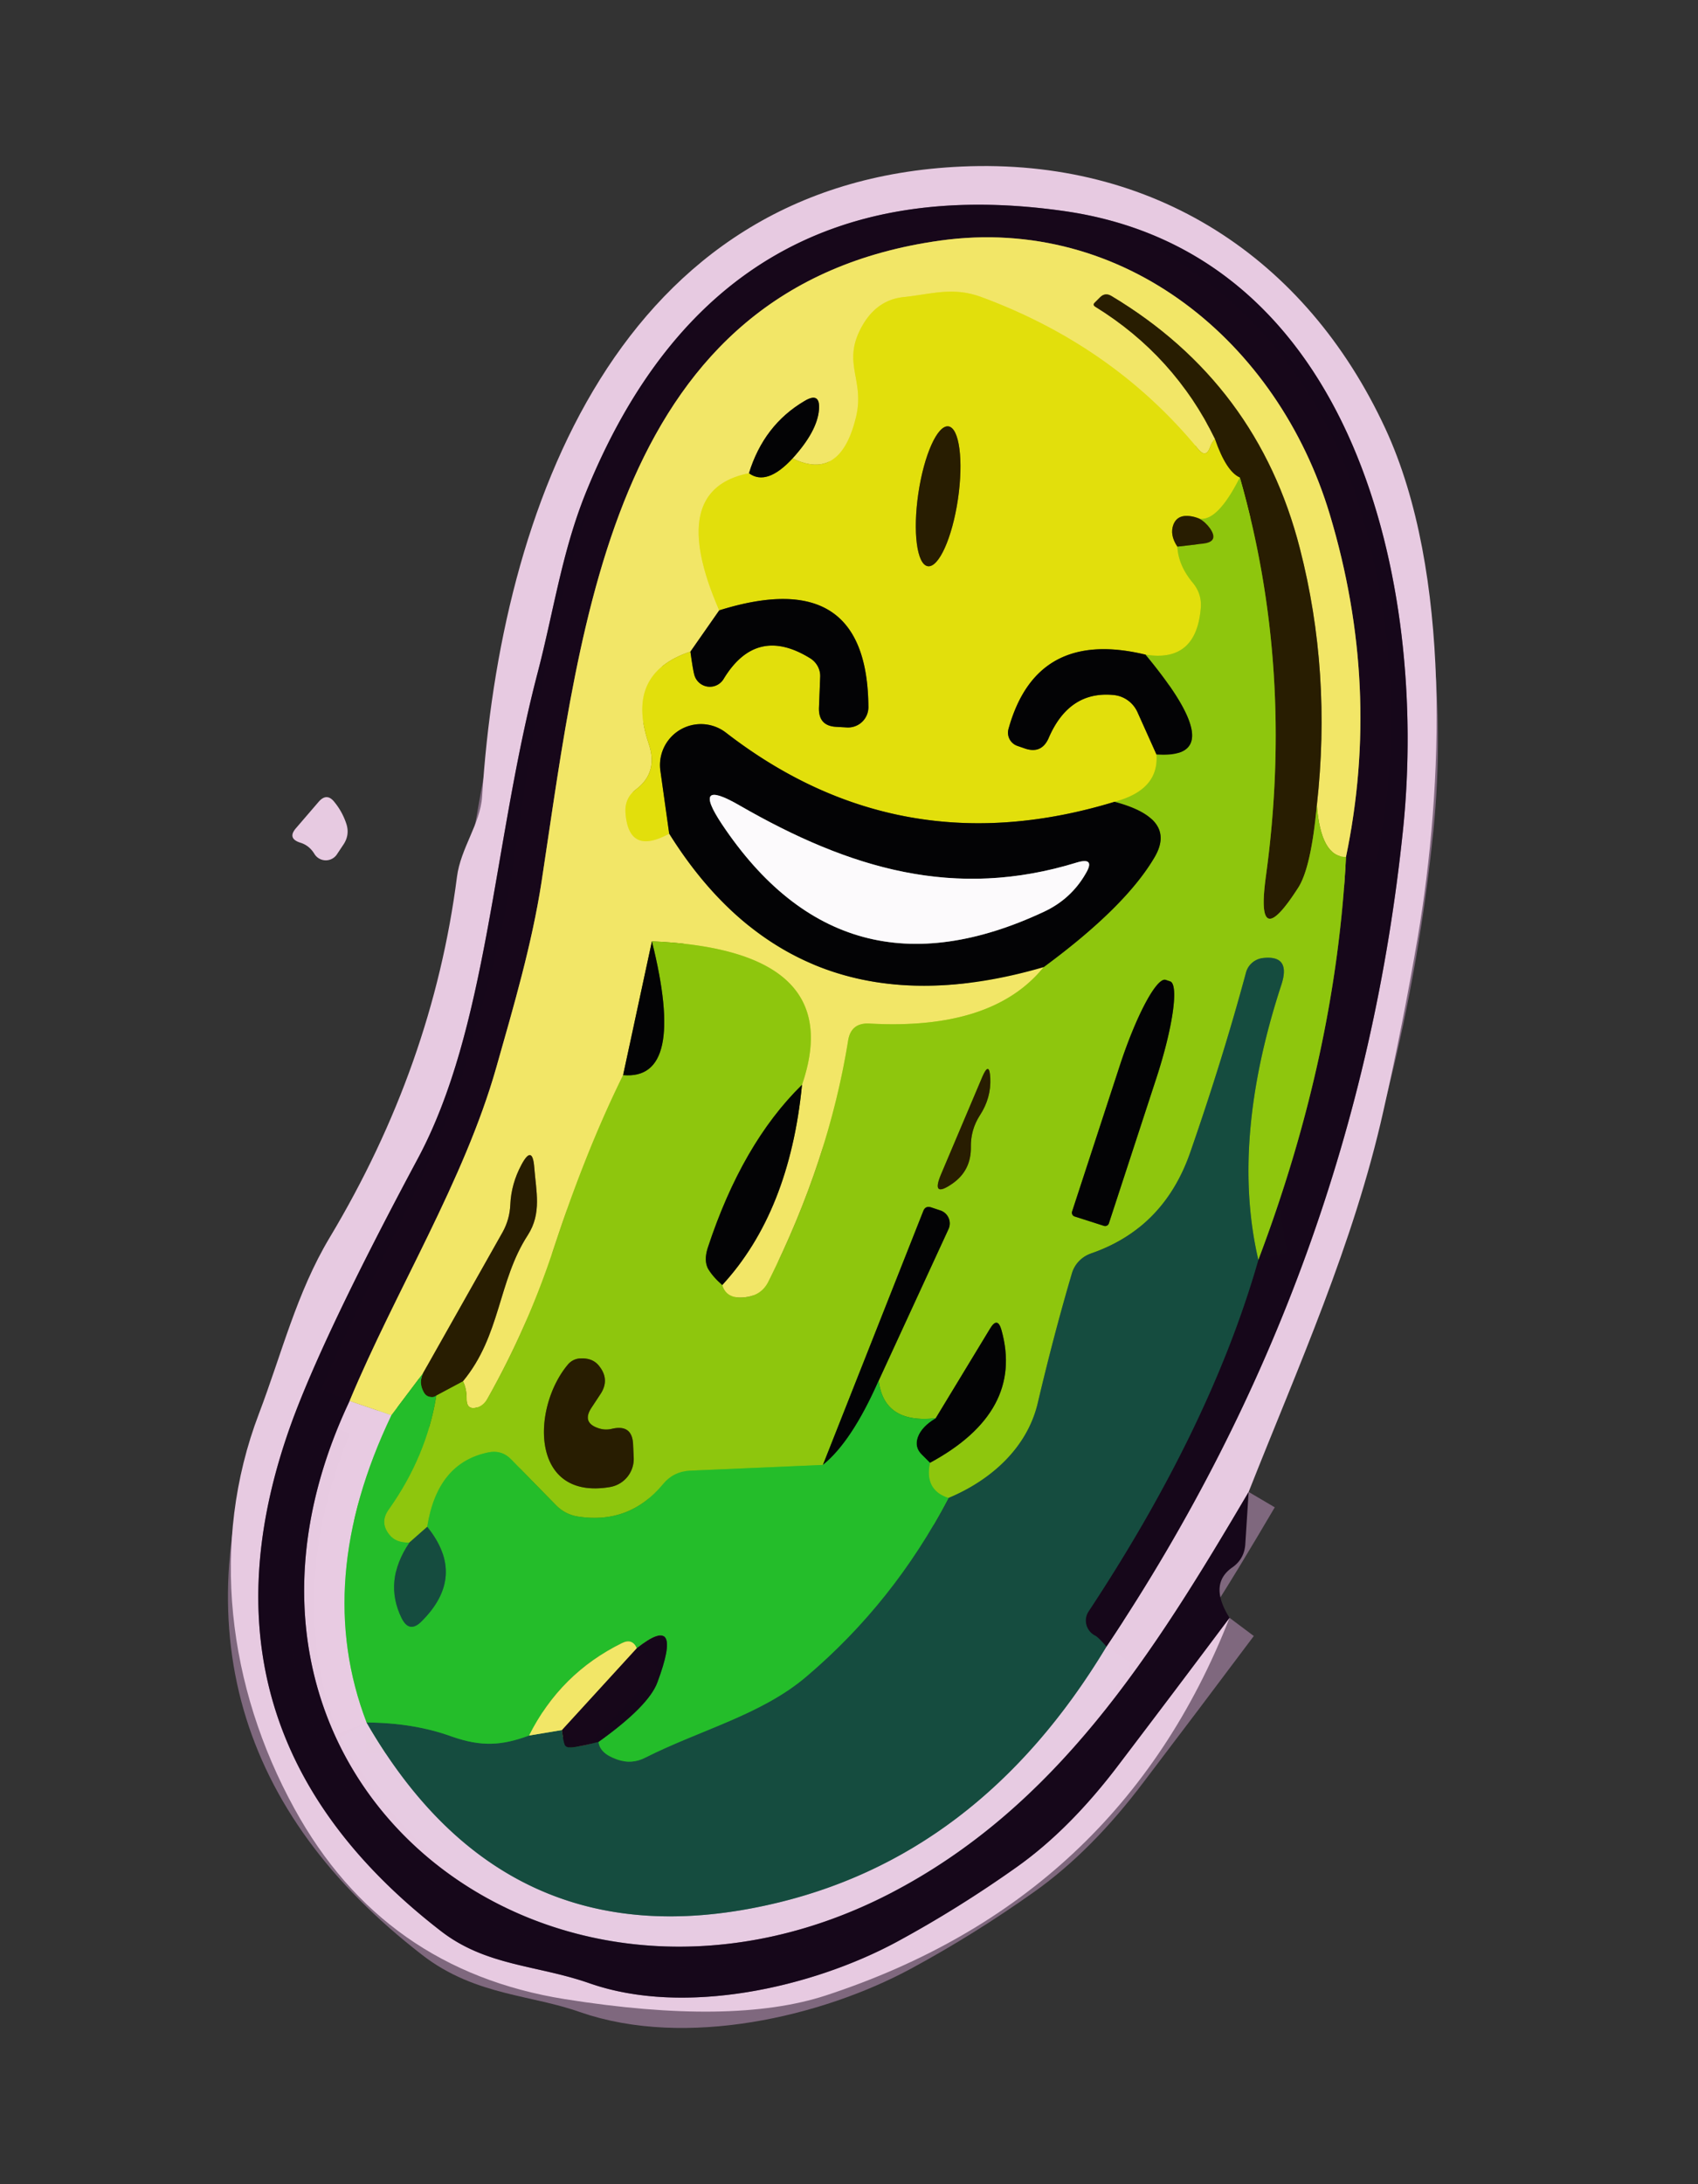 <?xml version="1.0" encoding="UTF-8" standalone="no"?>
<!DOCTYPE svg PUBLIC "-//W3C//DTD SVG 1.1//EN" "http://www.w3.org/Graphics/SVG/1.1/DTD/svg11.dtd">
<svg xmlns="http://www.w3.org/2000/svg" version="1.1" viewBox="0.00 0.00 56.00 72.00">
<rect x="0.00" y="0.00" width="56.00" height="72.00" fill="#333333" stroke="none"/>
<g stroke-width="2.00" fill="none" stroke-linecap="butt">
<path stroke="#80697f" stroke-opacity="0.996" vector-effect="non-scaling-stroke" d="
  M 41.18 49.18
  C 38.03 54.53 34.85 59.59 29.31 62.44
  C 17.94 68.27 5.71 58.49 11.53 46.18"
/>
<path stroke="#edd9a4" vector-effect="non-scaling-stroke" d="
  M 11.53 46.18
  L 12.91 46.65"
/>
<path stroke="#86c486" vector-effect="non-scaling-stroke" d="
  M 12.91 46.65
  Q 10.30 52.11 12.09 56.78"
/>
<path stroke="#7e8b90" vector-effect="non-scaling-stroke" d="
  M 12.09 56.78
  Q 16.65 64.69 25.26 62.81
  Q 32.27 61.29 36.49 54.28"
/>
<path stroke="#80697f" stroke-opacity="0.996" vector-effect="non-scaling-stroke" d="
  M 36.49 54.28
  Q 44.79 41.87 46.28 27.27
  C 47.08 19.31 44.71 8.34 35.11 6.96
  Q 23.81 5.34 19.37 16.12
  C 18.54 18.12 18.27 20.12 17.73 22.18
  C 16.25 27.83 16.09 33.90 13.77 38.21
  Q 10.77 43.81 9.67 46.75
  Q 5.89 56.95 14.52 63.64
  C 16.03 64.82 17.72 64.77 19.45 65.38
  C 22.58 66.47 26.78 65.52 29.58 64.01
  Q 31.61 62.91 33.54 61.54
  Q 35.30 60.29 36.92 58.14
  Q 38.73 55.76 40.55 53.33"
/>
<path stroke="#1d8535" vector-effect="non-scaling-stroke" d="
  M 12.09 56.78
  Q 13.65 56.79 14.89 57.24
  C 15.89 57.59 16.55 57.54 17.45 57.21"
/>
<path stroke="#849953" vector-effect="non-scaling-stroke" d="
  M 17.45 57.21
  L 18.53 57.03"
/>
<path stroke="#162a2d" vector-effect="non-scaling-stroke" d="
  M 18.53 57.03
  Q 18.57 57.35 18.62 57.50
  Q 18.66 57.64 18.96 57.59
  Q 19.38 57.52 19.74 57.42"
/>
<path stroke="#1d8535" vector-effect="non-scaling-stroke" d="
  M 19.74 57.42
  Q 19.78 57.80 20.35 58.00
  Q 20.83 58.17 21.28 57.94
  C 23.08 57.03 25.11 56.53 26.59 55.27
  Q 29.48 52.82 31.28 49.38"
/>
<path stroke="#162a2d" vector-effect="non-scaling-stroke" d="
  M 36.49 54.28
  Q 36.22 53.97 36.12 53.92
  A 0.56 0.55 29.8 0 1 35.90 53.12
  Q 39.93 47.02 41.50 41.53"
/>
<path stroke="#536714" vector-effect="non-scaling-stroke" d="
  M 41.50 41.53
  Q 44.06 34.77 44.39 28.25"
/>
<path stroke="#857741" vector-effect="non-scaling-stroke" d="
  M 44.39 28.25
  Q 45.56 22.64 43.86 16.97
  C 42.15 11.26 37.06 7.09 31.01 7.93
  C 20.24 9.43 19.19 20.34 17.86 29.07
  C 17.54 31.14 16.94 33.17 16.37 35.18
  C 15.31 38.92 13.05 42.54 11.53 46.18"
/>
<path stroke="#1d8535" vector-effect="non-scaling-stroke" d="
  M 13.50 50.85
  Q 12.64 52.12 13.25 53.35
  Q 13.50 53.84 13.89 53.46
  Q 15.41 51.96 14.09 50.33"
/>
<path stroke="#1e6223" vector-effect="non-scaling-stroke" d="
  M 19.74 57.42
  Q 21.39 56.24 21.68 55.46
  Q 22.56 53.10 21.00 54.33"
/>
<path stroke="#8bd249" vector-effect="non-scaling-stroke" d="
  M 21.00 54.33
  Q 20.85 54.00 20.52 54.16
  Q 18.48 55.16 17.45 57.21"
/>
<path stroke="#c0d63a" vector-effect="non-scaling-stroke" d="
  M 44.39 28.25
  Q 43.56 28.25 43.43 26.54"
/>
<path stroke="#8d8234" vector-effect="non-scaling-stroke" d="
  M 43.43 26.54
  Q 43.92 22.16 42.87 18.08
  Q 41.48 12.65 36.66 9.76
  Q 36.45 9.63 36.28 9.80
  L 36.10 9.98
  Q 36.03 10.05 36.12 10.11
  Q 38.73 11.72 40.07 14.47"
/>
<path stroke="#eae33a" vector-effect="non-scaling-stroke" d="
  M 40.07 14.47
  Q 39.96 14.58 39.90 14.76
  Q 39.77 15.10 39.53 14.82
  Q 36.72 11.40 32.36 9.79
  C 31.43 9.45 30.75 9.69 29.83 9.79
  Q 28.95 9.87 28.46 10.70
  C 27.73 11.95 28.52 12.47 28.24 13.71
  Q 27.73 15.89 26.14 15.11"
/>
<path stroke="#7b7536" vector-effect="non-scaling-stroke" d="
  M 26.14 15.11
  Q 26.95 14.22 27.01 13.51
  Q 27.06 12.90 26.53 13.22
  Q 25.19 14.01 24.70 15.60"
/>
<path stroke="#eae33a" vector-effect="non-scaling-stroke" d="
  M 24.70 15.60
  Q 21.98 16.14 23.72 20.12"
/>
<path stroke="#7b7536" vector-effect="non-scaling-stroke" d="
  M 23.72 20.12
  L 22.77 21.48"
/>
<path stroke="#eae33a" vector-effect="non-scaling-stroke" d="
  M 22.77 21.48
  Q 20.61 22.20 21.39 24.50
  Q 21.72 25.46 20.98 26.02
  Q 20.59 26.31 20.63 26.81
  Q 20.74 28.21 22.07 27.48"
/>
<path stroke="#7b7536" vector-effect="non-scaling-stroke" d="
  M 22.07 27.48
  Q 26.30 34.25 34.42 31.88"
/>
<path stroke="#c0d63a" vector-effect="non-scaling-stroke" d="
  M 34.42 31.88
  Q 32.73 33.97 28.67 33.74
  Q 28.06 33.71 27.97 34.31
  Q 27.33 38.27 25.34 42.25
  Q 25.13 42.67 24.66 42.75
  Q 23.97 42.87 23.82 42.36"
/>
<path stroke="#7b7536" vector-effect="non-scaling-stroke" d="
  M 23.82 42.36
  Q 26.04 39.95 26.45 35.76"
/>
<path stroke="#c0d63a" vector-effect="non-scaling-stroke" d="
  M 26.45 35.76
  Q 27.98 31.31 21.50 31.03"
/>
<path stroke="#7b7536" vector-effect="non-scaling-stroke" d="
  M 21.50 31.03
  L 20.55 35.44"
/>
<path stroke="#c0d63a" vector-effect="non-scaling-stroke" d="
  M 20.55 35.44
  Q 19.32 37.93 18.27 41.13
  Q 17.42 43.72 16.08 46.10
  Q 15.96 46.31 15.78 46.38
  Q 15.38 46.52 15.39 46.10
  Q 15.39 45.78 15.27 45.53"
/>
<path stroke="#8d8234" vector-effect="non-scaling-stroke" d="
  M 15.27 45.53
  C 16.52 44.02 16.42 42.23 17.41 40.71
  C 17.87 39.99 17.68 39.27 17.62 38.48
  Q 17.56 37.72 17.20 38.39
  Q 16.86 39.02 16.83 39.71
  Q 16.81 40.19 16.58 40.61
  L 13.95 45.27"
/>
<path stroke="#8bd249" vector-effect="non-scaling-stroke" d="
  M 13.95 45.27
  L 12.91 46.65"
/>
<path stroke="#528926" vector-effect="non-scaling-stroke" d="
  M 41.50 41.53
  Q 40.58 37.59 42.26 32.46
  Q 42.58 31.48 41.66 31.58
  A 0.66 0.65 3.7 0 0 41.09 32.07
  Q 40.33 34.89 39.26 37.97
  Q 38.39 40.49 35.98 41.32
  A 1.00 0.98 -1.9 0 0 35.35 41.98
  Q 34.76 43.98 34.23 46.23
  C 33.88 47.75 32.65 48.81 31.28 49.38"
/>
<path stroke="#59c21c" vector-effect="non-scaling-stroke" d="
  M 31.28 49.38
  Q 30.48 49.12 30.67 48.22"
/>
<path stroke="#496509" vector-effect="non-scaling-stroke" d="
  M 30.67 48.22
  Q 33.78 46.54 33.03 43.85
  Q 32.90 43.38 32.65 43.80
  L 30.86 46.75"
/>
<path stroke="#59c21c" vector-effect="non-scaling-stroke" d="
  M 30.86 46.75
  Q 29.15 46.94 28.98 45.51"
/>
<path stroke="#496509" vector-effect="non-scaling-stroke" d="
  M 28.98 45.51
  L 31.28 40.52
  A 0.45 0.45 0.0 0 0 31.01 39.90
  L 30.71 39.80
  Q 30.52 39.74 30.45 39.92
  L 27.14 48.29"
/>
<path stroke="#59c21c" vector-effect="non-scaling-stroke" d="
  M 27.14 48.29
  L 22.75 48.48
  Q 22.21 48.51 21.87 48.92
  Q 20.76 50.26 19.05 49.99
  Q 18.64 49.92 18.35 49.63
  L 16.87 48.12
  Q 16.55 47.78 16.09 47.88
  Q 14.42 48.23 14.09 50.33"
/>
<path stroke="#528926" vector-effect="non-scaling-stroke" d="
  M 14.09 50.33
  L 13.50 50.85"
/>
<path stroke="#59c21c" vector-effect="non-scaling-stroke" d="
  M 13.50 50.85
  Q 13.06 50.86 12.85 50.60
  Q 12.51 50.19 12.82 49.76
  Q 14.07 48.00 14.39 46.00"
/>
<path stroke="#5b7207" vector-effect="non-scaling-stroke" d="
  M 14.39 46.00
  L 15.27 45.53"
/>
<path stroke="#496509" vector-effect="non-scaling-stroke" d="
  M 20.55 35.44
  Q 22.65 35.63 21.50 31.03"
/>
<path stroke="#496509" vector-effect="non-scaling-stroke" d="
  M 26.45 35.76
  Q 24.47 37.70 23.34 41.14
  Q 23.21 41.55 23.35 41.82
  Q 23.51 42.09 23.82 42.36"
/>
<path stroke="#496509" vector-effect="non-scaling-stroke" d="
  M 34.42 31.88
  Q 37.11 29.90 38.07 28.27
  Q 38.84 26.98 36.76 26.43"
/>
<path stroke="#496509" vector-effect="non-scaling-stroke" d="
  M 38.14 24.87
  Q 40.66 25.05 37.78 21.58"
/>
<path stroke="#5b7207" vector-effect="non-scaling-stroke" d="
  M 38.83 18.02
  L 39.68 17.92
  Q 40.21 17.86 39.91 17.42
  Q 39.76 17.21 39.56 17.10"
/>
<path stroke="#857741" vector-effect="non-scaling-stroke" d="
  M 18.53 57.03
  L 21.00 54.33"
/>
<path stroke="#146018" vector-effect="non-scaling-stroke" d="
  M 28.98 45.51
  Q 28.09 47.53 27.14 48.29"
/>
<path stroke="#266d16" vector-effect="non-scaling-stroke" d="
  M 14.39 46.00
  Q 14.31 46.08 14.15 46.04
  Q 14.04 46.01 13.98 45.90
  Q 13.80 45.58 13.95 45.27"
/>
<path stroke="#146018" vector-effect="non-scaling-stroke" d="
  M 30.67 48.22
  L 30.40 47.95
  Q 30.15 47.71 30.27 47.37
  Q 30.40 47.02 30.86 46.75"
/>
<path stroke="#5b7207" vector-effect="non-scaling-stroke" d="
  M 43.43 26.54
  Q 43.24 28.61 42.81 29.27
  Q 41.39 31.48 41.75 28.88
  Q 42.69 22.03 40.89 15.74"
/>
<path stroke="#857e07" vector-effect="non-scaling-stroke" d="
  M 40.07 14.47
  Q 40.44 15.54 40.89 15.74"
/>
<path stroke="#b8d30d" vector-effect="non-scaling-stroke" d="
  M 40.89 15.74
  Q 40.16 17.19 39.56 17.10"
/>
<path stroke="#857e07" vector-effect="non-scaling-stroke" d="
  M 39.56 17.10
  Q 39.30 16.99 39.06 17.01
  Q 38.80 17.04 38.70 17.29
  Q 38.57 17.63 38.83 18.02"
/>
<path stroke="#b8d30d" vector-effect="non-scaling-stroke" d="
  M 38.83 18.02
  Q 38.86 18.63 39.33 19.20
  Q 39.65 19.58 39.60 20.07
  Q 39.44 21.85 37.78 21.58"
/>
<path stroke="#737109" vector-effect="non-scaling-stroke" d="
  M 37.78 21.58
  Q 34.18 20.71 33.26 24.03
  A 0.46 0.46 0.0 0 0 33.56 24.59
  L 33.82 24.68
  Q 34.35 24.85 34.58 24.34
  Q 35.25 22.77 36.72 22.91
  A 0.97 0.96 80.6 0 1 37.52 23.49
  L 38.14 24.87"
/>
<path stroke="#b8d30d" vector-effect="non-scaling-stroke" d="
  M 38.14 24.87
  Q 38.23 26.04 36.76 26.43"
/>
<path stroke="#737109" vector-effect="non-scaling-stroke" d="
  M 36.76 26.43
  Q 29.68 28.59 23.94 24.15
  A 1.35 1.35 0.0 0 0 21.78 25.41
  L 22.07 27.48"
/>
<path stroke="#737109" vector-effect="non-scaling-stroke" d="
  M 22.77 21.48
  Q 22.85 22.07 22.90 22.25
  A 0.53 0.53 0.0 0 0 23.86 22.39
  Q 24.94 20.60 26.72 21.70
  A 0.70 0.68 17.0 0 1 27.05 22.30
  L 27.01 23.33
  Q 26.99 23.93 27.58 23.96
  L 27.93 23.98
  A 0.67 0.67 0.0 0 0 28.64 23.31
  Q 28.61 18.59 23.72 20.12"
/>
<path stroke="#737109" vector-effect="non-scaling-stroke" d="
  M 24.70 15.60
  Q 25.29 16.03 26.14 15.11"
/>
<path stroke="#857e07" vector-effect="non-scaling-stroke" d="
  M 30.6 18.665
  A 2.33 0.66 98.4 0 0 31.593 16.456
  A 2.33 0.66 98.4 0 0 31.28 14.055
  A 2.33 0.66 98.4 0 0 30.287 16.264
  A 2.33 0.66 98.4 0 0 30.6 18.665"
/>
<path stroke="#496509" vector-effect="non-scaling-stroke" d="
  M 35.44 40.10
  L 36.41 40.41
  A 0.13 0.13 0.0 0 0 36.57 40.33
  L 38.14 35.53
  A 3.16 0.56 -71.9 0 0 38.59 32.35
  L 38.44 32.30
  A 3.16 0.56 -71.9 0 0 36.93 35.13
  L 35.36 39.93
  A 0.13 0.13 0.0 0 0 35.44 40.10"
/>
<path stroke="#5b7207" vector-effect="non-scaling-stroke" d="
  M 32.32 36.76
  Q 32.69 36.19 32.66 35.54
  Q 32.63 34.96 32.40 35.49
  L 31.04 38.70
  Q 30.69 39.52 31.42 39.01
  Q 32.03 38.58 32.02 37.81
  Q 32.01 37.24 32.32 36.76"
/>
<path stroke="#5b7207" vector-effect="non-scaling-stroke" d="
  M 19.51 46.40
  L 19.80 45.96
  Q 20.12 45.48 19.76 45.03
  Q 19.55 44.76 19.15 44.78
  A 0.57 0.54 -68.6 0 0 18.73 44.98
  C 17.53 46.41 17.48 49.46 20.11 49.02
  A 0.94 0.94 0.0 0 0 20.90 48.06
  L 20.88 47.63
  Q 20.86 46.94 20.18 47.10
  Q 19.97 47.15 19.77 47.09
  Q 19.17 46.91 19.51 46.40"
/>
<path stroke="#807f81" vector-effect="non-scaling-stroke" d="
  M 35.52 28.43
  C 31.50 29.67 28.04 28.65 24.39 26.55
  Q 22.78 25.62 23.81 27.17
  Q 27.81 33.16 34.44 30.05
  Q 35.33 29.63 35.81 28.79
  Q 36.13 28.25 35.52 28.43"
/>
</g>
<path fill="#e8cbe2" fill-opacity="0.996" d="
  M 41.18 49.18
  C 38.03 54.53 34.85 59.59 29.31 62.44
  C 17.94 68.27 5.71 58.49 11.53 46.18
  L 12.91 46.65
  Q 10.30 52.11 12.09 56.78
  Q 16.65 64.69 25.26 62.81
  Q 32.27 61.29 36.49 54.28
  Q 44.79 41.87 46.28 27.27
  C 47.08 19.31 44.71 8.34 35.11 6.96
  Q 23.81 5.34 19.37 16.12
  C 18.54 18.12 18.27 20.12 17.73 22.18
  C 16.25 27.83 16.09 33.90 13.77 38.21
  Q 10.77 43.81 9.67 46.75
  Q 5.89 56.95 14.52 63.64
  C 16.03 64.82 17.72 64.77 19.45 65.38
  C 22.58 66.47 26.78 65.52 29.58 64.01
  Q 31.61 62.91 33.54 61.54
  Q 35.30 60.29 36.92 58.14
  Q 38.73 55.76 40.55 53.33
  Q 36.92 62.61 27.23 65.78
  Q 24.16 66.78 18.63 65.90
  Q 12.63 64.94 9.71 59.62
  C 7.51 55.62 6.91 50.87 8.54 46.60
  C 9.29 44.63 9.78 42.62 10.87 40.80
  Q 14.27 35.13 15.07 28.91
  C 15.19 27.96 15.84 27.16 15.90 26.26
  C 16.50 16.77 20.40 5.99 31.72 5.49
  C 38.02 5.21 43.06 8.46 45.69 14.13
  C 47.89 18.88 47.59 25.97 46.76 30.88
  Q 46.27 33.76 45.62 36.64
  C 44.64 41.01 42.81 45.06 41.18 49.18
  Z"
/>
<path fill="#17071b" fill-opacity="0.996" d="
  M 36.49 54.28
  Q 36.22 53.97 36.12 53.92
  A 0.56 0.55 29.8 0 1 35.90 53.12
  Q 39.93 47.02 41.50 41.53
  Q 44.06 34.77 44.39 28.25
  Q 45.56 22.64 43.86 16.97
  C 42.15 11.26 37.06 7.09 31.01 7.93
  C 20.24 9.43 19.19 20.34 17.86 29.07
  C 17.54 31.14 16.94 33.17 16.37 35.18
  C 15.31 38.92 13.05 42.54 11.53 46.18
  C 5.71 58.49 17.94 68.27 29.31 62.44
  C 34.85 59.59 38.03 54.53 41.18 49.18
  L 41.07 50.90
  Q 41.04 51.39 40.64 51.67
  Q 39.85 52.22 40.55 53.33
  Q 38.73 55.76 36.92 58.14
  Q 35.30 60.29 33.54 61.54
  Q 31.61 62.91 29.58 64.01
  C 26.78 65.52 22.58 66.47 19.45 65.38
  C 17.72 64.77 16.03 64.82 14.52 63.64
  Q 5.89 56.95 9.67 46.75
  Q 10.77 43.81 13.77 38.21
  C 16.09 33.90 16.25 27.83 17.73 22.18
  C 18.27 20.12 18.54 18.12 19.37 16.12
  Q 23.81 5.34 35.11 6.96
  C 44.71 8.34 47.08 19.31 46.28 27.27
  Q 44.79 41.87 36.49 54.28
  Z"
/>
<path fill="#f2e667" d="
  M 44.39 28.25
  Q 43.56 28.25 43.43 26.54
  Q 43.92 22.16 42.87 18.08
  Q 41.48 12.65 36.66 9.76
  Q 36.45 9.63 36.28 9.80
  L 36.10 9.98
  Q 36.03 10.05 36.12 10.11
  Q 38.73 11.72 40.07 14.47
  Q 39.96 14.58 39.90 14.76
  Q 39.77 15.10 39.53 14.82
  Q 36.72 11.40 32.36 9.79
  C 31.43 9.45 30.75 9.69 29.83 9.79
  Q 28.95 9.87 28.46 10.70
  C 27.73 11.95 28.52 12.47 28.24 13.71
  Q 27.73 15.89 26.14 15.11
  Q 26.95 14.22 27.01 13.51
  Q 27.06 12.90 26.53 13.22
  Q 25.19 14.01 24.70 15.60
  Q 21.98 16.14 23.72 20.12
  L 22.77 21.48
  Q 20.61 22.20 21.39 24.50
  Q 21.72 25.46 20.98 26.02
  Q 20.59 26.31 20.63 26.81
  Q 20.74 28.21 22.07 27.48
  Q 26.30 34.25 34.42 31.88
  Q 32.73 33.97 28.67 33.74
  Q 28.06 33.71 27.97 34.31
  Q 27.33 38.27 25.34 42.25
  Q 25.13 42.67 24.66 42.75
  Q 23.97 42.87 23.82 42.36
  Q 26.04 39.95 26.45 35.76
  Q 27.98 31.31 21.50 31.03
  L 20.55 35.44
  Q 19.32 37.93 18.27 41.13
  Q 17.42 43.72 16.08 46.10
  Q 15.96 46.31 15.78 46.38
  Q 15.38 46.52 15.39 46.10
  Q 15.39 45.78 15.27 45.53
  C 16.52 44.02 16.42 42.23 17.41 40.71
  C 17.87 39.99 17.68 39.27 17.62 38.48
  Q 17.56 37.72 17.20 38.39
  Q 16.86 39.02 16.83 39.71
  Q 16.81 40.19 16.58 40.61
  L 13.95 45.27
  L 12.91 46.65
  L 11.53 46.18
  C 13.05 42.54 15.31 38.92 16.37 35.18
  C 16.94 33.17 17.54 31.14 17.86 29.07
  C 19.19 20.34 20.24 9.43 31.01 7.93
  C 37.06 7.09 42.15 11.26 43.86 16.97
  Q 45.56 22.64 44.39 28.25
  Z"
/>
<path fill="#e2df0c" d="
  M 40.07 14.47
  Q 40.44 15.54 40.89 15.74
  Q 40.16 17.19 39.56 17.10
  Q 39.30 16.99 39.06 17.01
  Q 38.80 17.04 38.70 17.29
  Q 38.57 17.63 38.83 18.02
  Q 38.86 18.63 39.33 19.20
  Q 39.65 19.58 39.60 20.07
  Q 39.44 21.85 37.78 21.58
  Q 34.18 20.71 33.26 24.03
  A 0.46 0.46 0.0 0 0 33.56 24.59
  L 33.82 24.68
  Q 34.35 24.85 34.58 24.34
  Q 35.25 22.77 36.72 22.91
  A 0.97 0.96 80.6 0 1 37.52 23.49
  L 38.14 24.87
  Q 38.23 26.04 36.76 26.43
  Q 29.68 28.59 23.94 24.15
  A 1.35 1.35 0.0 0 0 21.78 25.41
  L 22.07 27.48
  Q 20.74 28.21 20.63 26.81
  Q 20.59 26.31 20.98 26.02
  Q 21.72 25.46 21.39 24.50
  Q 20.61 22.20 22.77 21.48
  Q 22.85 22.07 22.90 22.25
  A 0.53 0.53 0.0 0 0 23.86 22.39
  Q 24.94 20.60 26.72 21.70
  A 0.70 0.68 17.0 0 1 27.05 22.30
  L 27.01 23.33
  Q 26.99 23.93 27.58 23.96
  L 27.93 23.98
  A 0.67 0.67 0.0 0 0 28.64 23.31
  Q 28.61 18.59 23.72 20.12
  Q 21.98 16.14 24.70 15.60
  Q 25.29 16.03 26.14 15.11
  Q 27.73 15.89 28.24 13.71
  C 28.52 12.47 27.73 11.95 28.46 10.70
  Q 28.95 9.87 29.83 9.79
  C 30.75 9.69 31.43 9.45 32.36 9.79
  Q 36.72 11.40 39.53 14.82
  Q 39.77 15.10 39.90 14.76
  Q 39.96 14.58 40.07 14.47
  Z
  M 30.6 18.665
  A 2.33 0.66 98.4 0 0 31.593 16.456
  A 2.33 0.66 98.4 0 0 31.28 14.055
  A 2.33 0.66 98.4 0 0 30.287 16.264
  A 2.33 0.66 98.4 0 0 30.6 18.665
  Z"
/>
<path fill="#281d01" d="
  M 43.43 26.54
  Q 43.24 28.61 42.81 29.27
  Q 41.39 31.48 41.75 28.88
  Q 42.69 22.03 40.89 15.74
  Q 40.44 15.54 40.07 14.47
  Q 38.73 11.72 36.12 10.11
  Q 36.03 10.05 36.10 9.98
  L 36.28 9.80
  Q 36.45 9.63 36.66 9.76
  Q 41.48 12.65 42.87 18.08
  Q 43.92 22.16 43.43 26.54
  Z"
/>
<path fill="#030305" d="
  M 26.14 15.11
  Q 25.29 16.03 24.70 15.60
  Q 25.19 14.01 26.53 13.22
  Q 27.06 12.90 27.01 13.51
  Q 26.95 14.22 26.14 15.11
  Z"
/>
<ellipse fill="#281d01" cx="0.00" cy="0.00" transform="translate(30.94,16.36) rotate(98.4)" rx="2.33" ry="0.66"/>
<path fill="#8ec60d" d="
  M 40.89 15.74
  Q 42.69 22.03 41.75 28.88
  Q 41.39 31.48 42.81 29.27
  Q 43.24 28.61 43.43 26.54
  Q 43.56 28.25 44.39 28.25
  Q 44.06 34.77 41.50 41.53
  Q 40.58 37.59 42.26 32.46
  Q 42.58 31.48 41.66 31.58
  A 0.66 0.65 3.7 0 0 41.09 32.07
  Q 40.33 34.89 39.26 37.97
  Q 38.39 40.49 35.98 41.32
  A 1.00 0.98 -1.9 0 0 35.35 41.98
  Q 34.76 43.98 34.23 46.23
  C 33.88 47.75 32.65 48.81 31.28 49.38
  Q 30.48 49.12 30.67 48.22
  Q 33.78 46.54 33.03 43.85
  Q 32.90 43.38 32.65 43.80
  L 30.86 46.75
  Q 29.15 46.94 28.98 45.51
  L 31.28 40.52
  A 0.45 0.45 0.0 0 0 31.01 39.90
  L 30.71 39.80
  Q 30.52 39.74 30.45 39.92
  L 27.14 48.29
  L 22.75 48.48
  Q 22.21 48.51 21.87 48.92
  Q 20.76 50.26 19.05 49.99
  Q 18.64 49.92 18.35 49.63
  L 16.87 48.12
  Q 16.55 47.78 16.09 47.88
  Q 14.42 48.23 14.09 50.33
  L 13.50 50.85
  Q 13.06 50.86 12.85 50.60
  Q 12.51 50.19 12.82 49.76
  Q 14.07 48.00 14.39 46.00
  L 15.27 45.53
  Q 15.39 45.78 15.39 46.10
  Q 15.38 46.52 15.78 46.38
  Q 15.96 46.31 16.08 46.10
  Q 17.42 43.72 18.27 41.13
  Q 19.32 37.93 20.55 35.44
  Q 22.65 35.63 21.50 31.03
  Q 27.98 31.31 26.45 35.76
  Q 24.47 37.70 23.34 41.14
  Q 23.21 41.55 23.35 41.82
  Q 23.51 42.09 23.82 42.36
  Q 23.97 42.87 24.66 42.75
  Q 25.13 42.67 25.34 42.25
  Q 27.33 38.27 27.97 34.31
  Q 28.06 33.71 28.67 33.74
  Q 32.73 33.97 34.42 31.88
  Q 37.11 29.90 38.07 28.27
  Q 38.84 26.98 36.76 26.43
  Q 38.23 26.04 38.14 24.87
  Q 40.66 25.05 37.78 21.58
  Q 39.44 21.85 39.60 20.07
  Q 39.65 19.58 39.33 19.20
  Q 38.86 18.63 38.83 18.02
  L 39.68 17.92
  Q 40.21 17.86 39.91 17.42
  Q 39.76 17.21 39.56 17.10
  Q 40.16 17.19 40.89 15.74
  Z
  M 35.44 40.10
  L 36.41 40.41
  A 0.13 0.13 0.0 0 0 36.57 40.33
  L 38.14 35.53
  A 3.16 0.56 -71.9 0 0 38.59 32.35
  L 38.44 32.30
  A 3.16 0.56 -71.9 0 0 36.93 35.13
  L 35.36 39.93
  A 0.13 0.13 0.0 0 0 35.44 40.10
  Z
  M 32.32 36.76
  Q 32.69 36.19 32.66 35.54
  Q 32.63 34.96 32.40 35.49
  L 31.04 38.70
  Q 30.69 39.52 31.42 39.01
  Q 32.03 38.58 32.02 37.81
  Q 32.01 37.24 32.32 36.76
  Z
  M 19.51 46.40
  L 19.80 45.96
  Q 20.12 45.48 19.76 45.03
  Q 19.55 44.76 19.15 44.78
  A 0.57 0.54 -68.6 0 0 18.73 44.98
  C 17.53 46.41 17.48 49.46 20.11 49.02
  A 0.94 0.94 0.0 0 0 20.90 48.06
  L 20.88 47.63
  Q 20.86 46.94 20.18 47.10
  Q 19.97 47.15 19.77 47.09
  Q 19.17 46.91 19.51 46.40
  Z"
/>
<path fill="#281d01" d="
  M 39.56 17.10
  Q 39.76 17.21 39.91 17.42
  Q 40.21 17.86 39.68 17.92
  L 38.83 18.02
  Q 38.57 17.63 38.70 17.29
  Q 38.80 17.04 39.06 17.01
  Q 39.30 16.99 39.56 17.10
  Z"
/>
<path fill="#030305" d="
  M 22.77 21.48
  L 23.72 20.12
  Q 28.61 18.59 28.64 23.31
  A 0.67 0.67 0.0 0 1 27.93 23.98
  L 27.58 23.96
  Q 26.99 23.93 27.01 23.33
  L 27.05 22.30
  A 0.70 0.68 17.0 0 0 26.72 21.70
  Q 24.94 20.60 23.86 22.39
  A 0.53 0.53 0.0 0 1 22.90 22.25
  Q 22.85 22.07 22.77 21.48
  Z"
/>
<path fill="#030305" d="
  M 37.78 21.58
  Q 40.66 25.05 38.14 24.87
  L 37.52 23.49
  A 0.97 0.96 80.6 0 0 36.72 22.91
  Q 35.25 22.77 34.58 24.34
  Q 34.35 24.85 33.82 24.68
  L 33.56 24.59
  A 0.46 0.46 0.0 0 1 33.26 24.03
  Q 34.18 20.71 37.78 21.58
  Z"
/>
<path fill="#030305" d="
  M 36.76 26.43
  Q 38.84 26.98 38.07 28.27
  Q 37.11 29.90 34.42 31.88
  Q 26.30 34.25 22.07 27.48
  L 21.78 25.41
  A 1.35 1.35 0.0 0 1 23.94 24.15
  Q 29.68 28.59 36.76 26.43
  Z
  M 35.52 28.43
  C 31.50 29.67 28.04 28.65 24.39 26.55
  Q 22.78 25.62 23.81 27.17
  Q 27.81 33.16 34.44 30.05
  Q 35.33 29.63 35.81 28.79
  Q 36.13 28.25 35.52 28.43
  Z"
/>
<path fill="#e8cbe2" fill-opacity="0.996" d="
  M 9.77 27.29
  L 10.51 26.43
  Q 10.78 26.12 11.03 26.44
  Q 11.30 26.77 11.43 27.18
  Q 11.53 27.52 11.34 27.82
  Q 11.22 28.00 11.10 28.18
  A 0.44 0.44 0.0 0 1 10.37 28.15
  Q 10.20 27.87 9.91 27.78
  Q 9.46 27.64 9.77 27.29
  Z"
/>
<path fill="#fcfafc" d="
  M 24.39 26.55
  C 28.04 28.65 31.50 29.67 35.52 28.43
  Q 36.13 28.25 35.81 28.79
  Q 35.33 29.63 34.44 30.05
  Q 27.81 33.16 23.81 27.17
  Q 22.78 25.62 24.39 26.55
  Z"
/>
<path fill="#030305" d="
  M 21.50 31.03
  Q 22.65 35.63 20.55 35.44
  L 21.50 31.03
  Z"
/>
<path fill="#154c3f" d="
  M 41.50 41.53
  Q 39.93 47.02 35.90 53.12
  A 0.56 0.55 29.8 0 0 36.12 53.92
  Q 36.22 53.97 36.49 54.28
  Q 32.27 61.29 25.26 62.81
  Q 16.65 64.69 12.09 56.78
  Q 13.65 56.79 14.89 57.24
  C 15.89 57.59 16.55 57.54 17.45 57.21
  L 18.53 57.03
  Q 18.57 57.35 18.62 57.50
  Q 18.66 57.64 18.96 57.59
  Q 19.38 57.52 19.74 57.42
  Q 19.78 57.80 20.35 58.00
  Q 20.83 58.17 21.28 57.94
  C 23.08 57.03 25.11 56.53 26.59 55.27
  Q 29.48 52.82 31.28 49.38
  C 32.65 48.81 33.88 47.75 34.23 46.23
  Q 34.76 43.98 35.35 41.98
  A 1.00 0.98 -1.9 0 1 35.98 41.32
  Q 38.39 40.49 39.26 37.97
  Q 40.33 34.89 41.09 32.07
  A 0.66 0.65 3.7 0 1 41.66 31.58
  Q 42.58 31.48 42.26 32.46
  Q 40.58 37.59 41.50 41.53
  Z"
/>
<path fill="#030305" d="
  M 35.44 40.10
  A 0.13 0.13 0.0 0 1 35.36 39.93
  L 36.93 35.13
  A 3.16 0.56 -71.9 0 1 38.44 32.30
  L 38.59 32.35
  A 3.16 0.56 -71.9 0 1 38.14 35.53
  L 36.57 40.33
  A 0.13 0.13 0.0 0 1 36.41 40.41
  L 35.44 40.10
  Z"
/>
<path fill="#281d01" d="
  M 32.02 37.81
  Q 32.03 38.58 31.42 39.01
  Q 30.69 39.52 31.04 38.70
  L 32.40 35.49
  Q 32.63 34.96 32.66 35.54
  Q 32.69 36.19 32.32 36.76
  Q 32.01 37.24 32.02 37.81
  Z"
/>
<path fill="#030305" d="
  M 26.45 35.76
  Q 26.04 39.95 23.82 42.36
  Q 23.51 42.09 23.35 41.82
  Q 23.21 41.55 23.34 41.14
  Q 24.47 37.70 26.45 35.76
  Z"
/>
<path fill="#281d01" d="
  M 15.27 45.53
  L 14.39 46.00
  Q 14.31 46.08 14.15 46.04
  Q 14.04 46.01 13.98 45.90
  Q 13.80 45.58 13.95 45.27
  L 16.58 40.61
  Q 16.81 40.19 16.83 39.71
  Q 16.86 39.02 17.20 38.39
  Q 17.56 37.72 17.62 38.48
  C 17.68 39.27 17.87 39.99 17.41 40.71
  C 16.42 42.23 16.52 44.02 15.27 45.53
  Z"
/>
<path fill="#030305" d="
  M 28.98 45.51
  Q 28.09 47.53 27.14 48.29
  L 30.45 39.92
  Q 30.52 39.74 30.71 39.80
  L 31.01 39.90
  A 0.45 0.45 0.0 0 1 31.28 40.52
  L 28.98 45.51
  Z"
/>
<path fill="#030305" d="
  M 30.67 48.22
  L 30.40 47.95
  Q 30.15 47.71 30.27 47.37
  Q 30.40 47.02 30.86 46.75
  L 32.65 43.80
  Q 32.90 43.38 33.03 43.85
  Q 33.78 46.54 30.67 48.22
  Z"
/>
<path fill="#281d01" d="
  M 19.77 47.09
  Q 19.97 47.15 20.18 47.10
  Q 20.86 46.94 20.88 47.63
  L 20.90 48.06
  A 0.94 0.94 0.0 0 1 20.11 49.02
  C 17.48 49.46 17.53 46.41 18.73 44.98
  A 0.57 0.54 -68.6 0 1 19.15 44.78
  Q 19.55 44.76 19.76 45.03
  Q 20.12 45.48 19.80 45.96
  L 19.51 46.40
  Q 19.17 46.91 19.77 47.09
  Z"
/>
<path fill="#24bd2a" d="
  M 13.95 45.27
  Q 13.80 45.58 13.98 45.90
  Q 14.04 46.01 14.15 46.04
  Q 14.31 46.08 14.39 46.00
  Q 14.07 48.00 12.82 49.76
  Q 12.51 50.19 12.85 50.60
  Q 13.06 50.86 13.50 50.85
  Q 12.64 52.12 13.25 53.35
  Q 13.50 53.84 13.89 53.46
  Q 15.41 51.96 14.09 50.33
  Q 14.42 48.23 16.09 47.88
  Q 16.55 47.78 16.87 48.12
  L 18.35 49.63
  Q 18.64 49.92 19.05 49.99
  Q 20.76 50.26 21.87 48.92
  Q 22.21 48.51 22.75 48.48
  L 27.14 48.29
  Q 28.09 47.53 28.98 45.51
  Q 29.15 46.94 30.86 46.75
  Q 30.40 47.02 30.27 47.37
  Q 30.15 47.71 30.40 47.95
  L 30.67 48.22
  Q 30.48 49.12 31.28 49.38
  Q 29.48 52.82 26.59 55.27
  C 25.11 56.53 23.08 57.03 21.28 57.94
  Q 20.83 58.17 20.35 58.00
  Q 19.78 57.80 19.74 57.42
  Q 21.39 56.24 21.68 55.46
  Q 22.56 53.10 21.00 54.33
  Q 20.85 54.00 20.52 54.16
  Q 18.48 55.16 17.45 57.21
  C 16.55 57.54 15.89 57.59 14.89 57.24
  Q 13.65 56.79 12.09 56.78
  Q 10.30 52.11 12.91 46.65
  L 13.95 45.27
  Z"
/>
<path fill="#154c3f" d="
  M 14.09 50.33
  Q 15.41 51.96 13.89 53.46
  Q 13.50 53.84 13.25 53.35
  Q 12.64 52.12 13.50 50.85
  L 14.09 50.33
  Z"
/>
<path fill="#17071b" fill-opacity="0.996" d="
  M 19.74 57.42
  Q 19.38 57.52 18.96 57.59
  Q 18.66 57.64 18.62 57.50
  Q 18.57 57.35 18.53 57.03
  L 21.00 54.33
  Q 22.56 53.10 21.68 55.46
  Q 21.39 56.24 19.74 57.42
  Z"
/>
<path fill="#f2e667" d="
  M 21.00 54.33
  L 18.53 57.03
  L 17.45 57.21
  Q 18.48 55.16 20.52 54.16
  Q 20.85 54.00 21.00 54.33
  Z"
/>
</svg>
